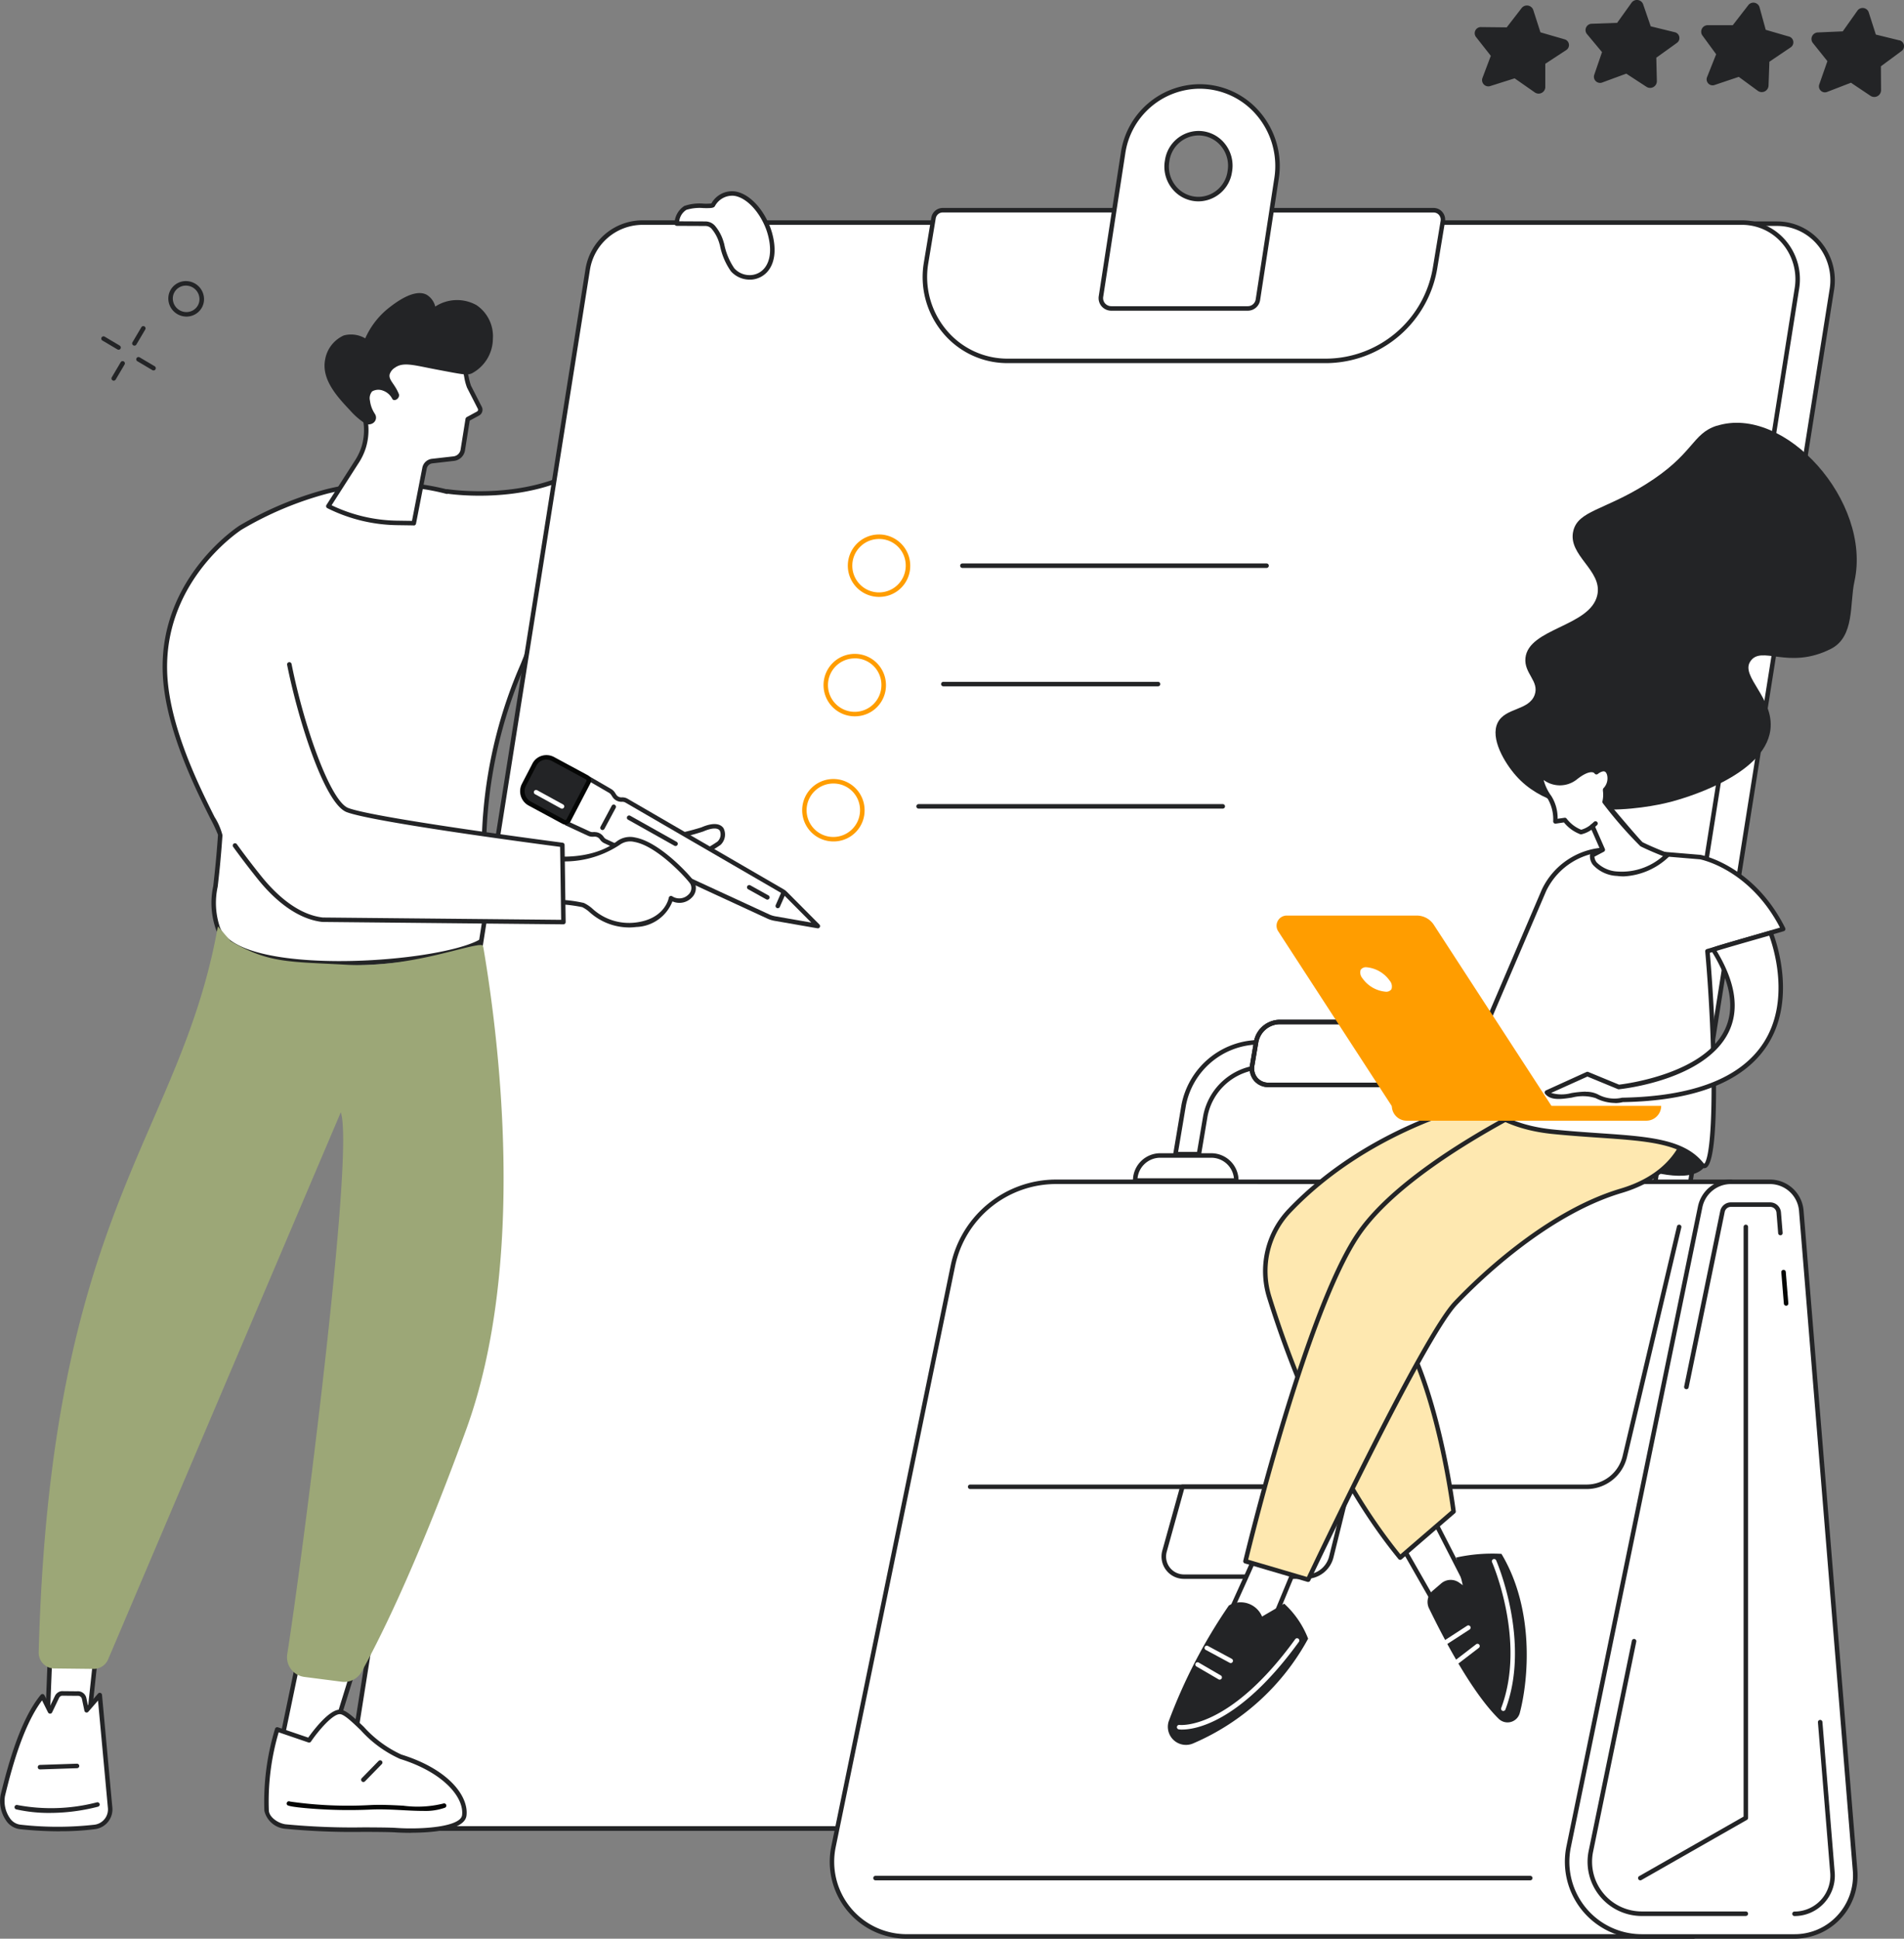 <svg xmlns="http://www.w3.org/2000/svg" width="154.895" height="157.659" viewBox="0 0 154.895 157.659">
  <rect x="0" y="0" width="154.895" height="157.659" fill="#808080" stroke="none"/>
  <g id="Group_14457" data-name="Group 14457" transform="translate(0 0)">
    <g id="Group_14592" data-name="Group 14592" transform="translate(0 0)">
      <path id="Path_1553" data-name="Path 1553" d="M67.092,25.316H61.967s-1.8,12.944-6.68,18.39c-4.624,5.16-13.282,3.745-13.282,3.745s0,.011-.008.027a20.152,20.152,0,0,0-9.77-.025,27.571,27.571,0,0,0-7.03,2.952s-6.3,3.981-6.149,11.576c.116,5.894,4.539,12.911,4.5,13.413-.389,5.626-.824,5.433-.237,7.438,1.425,4.865,21.607,2.859,21.965.629.326-2.024-.612-5.406-.141-9.955.742-7.172,2.216-9.725,3.894-14.148,9.267-.753,15.255-5.988,17.119-14.4,1.923-8.675.938-19.644.938-19.644" transform="translate(-5.636 -7.492)" fill="#fff"/>
      <path id="Path_1554" data-name="Path 1554" d="M33.131,85.938c-4.824,0-9.387-.811-10.068-3.132a6.485,6.485,0,0,1-.156-3.332c.1-.91.247-2.156.387-4.17a12.33,12.33,0,0,0-.61-1.3c-1.236-2.461-3.806-7.584-3.894-12.1-.15-7.611,6.17-11.694,6.234-11.735A28.025,28.025,0,0,1,32.1,47.2a20.254,20.254,0,0,1,9.771,0,.194.194,0,0,1,.083-.006c.086.014,8.614,1.338,13.116-3.686,4.789-5.344,6.617-18.165,6.635-18.294a.184.184,0,0,1,.182-.158h5.124a.184.184,0,0,1,.182.167c.01.11.965,11.1-.941,19.7s-8,13.747-17.168,14.53c-.28.733-.553,1.414-.817,2.076a37.625,37.625,0,0,0-3.025,11.919A33.536,33.536,0,0,0,45.316,80a15.229,15.229,0,0,1,.069,3.415c-.22,1.368-5.694,2.2-9.32,2.432-.968.061-1.957.094-2.935.094m3.932-38.964a19.774,19.774,0,0,0-4.865.579,27.628,27.628,0,0,0-6.979,2.93c-.062.039-6.209,4.017-6.064,11.418.087,4.431,2.633,9.5,3.856,11.942a5.206,5.206,0,0,1,.648,1.487c-.14,2.022-.283,3.273-.388,4.186a6.151,6.151,0,0,0,.144,3.187c.758,2.586,7.277,3.111,12.628,2.775,5.221-.327,8.859-1.363,8.98-2.124a15.261,15.261,0,0,0-.072-3.326,33.844,33.844,0,0,1-.07-6.618,37.941,37.941,0,0,1,3.049-12.017c.277-.691.564-1.406.856-2.177a.182.182,0,0,1,.156-.118C58,58.363,64.024,53.3,65.9,44.844c1.767-7.968,1.06-18.01.948-19.422h-4.8c-.227,1.5-2.131,13.23-6.7,18.33-4.376,4.883-12.388,3.95-13.353,3.817a.184.184,0,0,1-.122.009,18.487,18.487,0,0,0-4.81-.6" transform="translate(-5.559 -7.415)" fill="#232426"/>
      <path id="Path_1555" data-name="Path 1555" d="M138.527,156.351H49.074a4.576,4.576,0,0,1-4.45-5.345l19.238-121.3a4.538,4.538,0,0,1,4.45-3.87h89.453a4.577,4.577,0,0,1,4.45,5.345l-19.239,121.3a4.538,4.538,0,0,1-4.45,3.87" transform="translate(-13.188 -7.645)" fill="#fff"/>
      <path id="Path_1556" data-name="Path 1556" d="M138.45,156.457H49a4.65,4.65,0,0,1-3.536-1.642,4.851,4.851,0,0,1-1.1-3.915L63.6,29.6a4.7,4.7,0,0,1,4.631-4.025h89.453a4.647,4.647,0,0,1,3.535,1.642,4.845,4.845,0,0,1,1.1,3.914l-19.238,121.3a4.7,4.7,0,0,1-4.631,4.025M68.235,25.941a4.339,4.339,0,0,0-4.27,3.715l-19.238,121.3a4.48,4.48,0,0,0,1.012,3.619A4.282,4.282,0,0,0,49,156.091H138.45a4.339,4.339,0,0,0,4.269-3.716l19.238-121.3a4.483,4.483,0,0,0-1.012-3.62,4.284,4.284,0,0,0-3.257-1.513Z" transform="translate(-13.111 -7.568)" fill="#232426"/>
      <path id="Path_1557" data-name="Path 1557" d="M134.49,156H45.037a4.571,4.571,0,0,1-4.45-5.335L59.825,29.572a4.535,4.535,0,0,1,4.45-3.863h89.453a4.571,4.571,0,0,1,4.45,5.335L138.94,152.135A4.535,4.535,0,0,1,134.49,156" transform="translate(-11.993 -7.608)" fill="#fff"/>
      <path id="Path_1558" data-name="Path 1558" d="M134.441,156.4H44.961a4.65,4.65,0,0,1-3.54-1.646,4.855,4.855,0,0,1-1.093-3.914L59.573,29.476a4.7,4.7,0,0,1,4.632-4.027h89.48a4.649,4.649,0,0,1,3.54,1.646,4.85,4.85,0,0,1,1.092,3.913L139.073,152.377a4.7,4.7,0,0,1-4.632,4.027M64.205,25.816a4.341,4.341,0,0,0-4.271,3.718L40.691,150.9a4.486,4.486,0,0,0,1.01,3.618,4.284,4.284,0,0,0,3.261,1.517h89.48a4.34,4.34,0,0,0,4.27-3.718L157.955,30.951a4.486,4.486,0,0,0-1.009-3.618,4.285,4.285,0,0,0-3.261-1.517Z" transform="translate(-11.951 -7.531)" fill="#232426"/>
      <path id="Path_1559" data-name="Path 1559" d="M139.494,36.531h-25.93a6.785,6.785,0,0,1-6.6-7.961l.605-3.649a.761.761,0,0,1,.745-.642h39.941a.766.766,0,0,1,.745.9l-.614,3.7a9.067,9.067,0,0,1-8.89,7.655" transform="translate(-31.624 -7.185)" fill="#fff"/>
      <path id="Path_1560" data-name="Path 1560" d="M139.418,36.638h-25.93a6.822,6.822,0,0,1-5.207-2.428,7.078,7.078,0,0,1-1.576-5.747l.606-3.65a.941.941,0,0,1,.927-.794h39.939a.933.933,0,0,1,.712.331.959.959,0,0,1,.214.78l-.614,3.7a9.225,9.225,0,0,1-9.07,7.809M108.236,24.386a.577.577,0,0,0-.565.489l-.606,3.649a6.713,6.713,0,0,0,1.5,5.45,6.453,6.453,0,0,0,4.927,2.3h25.93a8.858,8.858,0,0,0,8.709-7.5l.614-3.7a.6.6,0,0,0-.132-.483.565.565,0,0,0-.432-.2Z" transform="translate(-31.548 -7.108)" fill="#232426"/>
      <path id="Path_1561" data-name="Path 1561" d="M128.057,28.039H139.13a.832.832,0,0,0,.846-.7l1.517-9.866a6.426,6.426,0,0,0-6.244-7.484,6.359,6.359,0,0,0-6.244,5.443l-1.793,11.629a.84.84,0,0,0,.845.98m4.53-11.972.012-.074a2.585,2.585,0,1,1,5.095.875l-.012.075a2.585,2.585,0,1,1-5.095-.876" transform="translate(-37.642 -2.956)" fill="#fff"/>
      <path id="Path_1562" data-name="Path 1562" d="M139.053,28.145H127.98a1.045,1.045,0,0,1-.8-.362,1.026,1.026,0,0,1-.228-.83l1.794-11.628a6.516,6.516,0,0,1,6.424-5.6,6.444,6.444,0,0,1,4.891,2.268,6.742,6.742,0,0,1,1.534,5.428l-1.517,9.865a1.013,1.013,0,0,1-1.027.858m-3.882-18.052a6.152,6.152,0,0,0-6.062,5.288L127.315,27.01a.651.651,0,0,0,.145.535.679.679,0,0,0,.52.234h11.073a.653.653,0,0,0,.665-.548l1.517-9.865a6.379,6.379,0,0,0-1.45-5.133,6.079,6.079,0,0,0-4.613-2.14m-.115,9.159a2.739,2.739,0,0,1-2.089-.974,2.857,2.857,0,0,1-.639-2.319h0l.012-.074a2.776,2.776,0,0,1,2.728-2.358,2.74,2.74,0,0,1,2.09.974,2.859,2.859,0,0,1,.639,2.319l-.012.074a2.776,2.776,0,0,1-2.728,2.358m-2.366-3.233a2.494,2.494,0,0,0,.556,2.023,2.376,2.376,0,0,0,1.81.844,2.411,2.411,0,0,0,2.367-2.051l.011-.073a2.492,2.492,0,0,0-.556-2.024,2.375,2.375,0,0,0-1.81-.845,2.412,2.412,0,0,0-2.366,2.052Z" transform="translate(-37.565 -2.878)" fill="#232426"/>
      <path id="Path_1563" data-name="Path 1563" d="M100.581,66.809a2.539,2.539,0,1,1,2.495-2.538,2.519,2.519,0,0,1-2.495,2.538m0-4.71a2.173,2.173,0,1,0,2.128,2.172,2.153,2.153,0,0,0-2.128-2.172" transform="translate(-29.026 -18.268)" fill="#ff9d00"/>
      <path id="Path_1564" data-name="Path 1564" d="M97.776,80.6a2.539,2.539,0,1,1,2.495-2.538A2.519,2.519,0,0,1,97.776,80.6m0-4.71A2.173,2.173,0,1,0,99.9,78.058a2.153,2.153,0,0,0-2.128-2.172" transform="translate(-28.196 -22.348)" fill="#ff9d00"/>
      <path id="Path_1565" data-name="Path 1565" d="M95.3,95.055A2.539,2.539,0,1,1,97.8,92.517,2.519,2.519,0,0,1,95.3,95.055m0-4.71a2.173,2.173,0,1,0,2.128,2.172A2.153,2.153,0,0,0,95.3,90.345" transform="translate(-27.463 -26.627)" fill="#ff9d00"/>
      <path id="Path_1566" data-name="Path 1566" d="M135.866,65.445H111.122a.183.183,0,1,1,0-.366h24.744a.183.183,0,1,1,0,.366" transform="translate(-32.829 -19.258)" fill="#232426"/>
      <path id="Path_1567" data-name="Path 1567" d="M142.984,79.119h-2.576a.183.183,0,1,1,0-.366h2.576a.183.183,0,1,1,0,.366" transform="translate(-41.496 -23.305)" fill="#fff"/>
      <path id="Path_1568" data-name="Path 1568" d="M126.387,79.119H108.922a.183.183,0,1,1,0-.366h17.465a.183.183,0,1,1,0,.366" transform="translate(-32.178 -23.305)" fill="#232426"/>
      <path id="Path_1569" data-name="Path 1569" d="M130.806,93.242H106.062a.183.183,0,0,1,0-.366h24.744a.183.183,0,1,1,0,.366" transform="translate(-31.332 -27.484)" fill="#232426"/>
      <path id="Path_1570" data-name="Path 1570" d="M73.142,96.588a19.26,19.26,0,0,0,5.634-.894c1.933-.839,1.9.617,1.356,1.129a12.205,12.205,0,0,1-5.51,2.078Z" transform="translate(-21.644 -28.242)" fill="#fff"/>
      <path id="Path_1571" data-name="Path 1571" d="M74.545,99.007a.184.184,0,0,1-.155-.085L72.911,96.61a.183.183,0,0,1,.151-.282,19.184,19.184,0,0,0,5.564-.879c1.189-.516,1.642-.175,1.805.075a1.152,1.152,0,0,1-.251,1.355,12.363,12.363,0,0,1-5.623,2.127h-.013m-1.151-2.322,1.246,1.947a12.276,12.276,0,0,0,5.29-2.021.788.788,0,0,0,.2-.887c-.171-.261-.665-.239-1.353.061a17.855,17.855,0,0,1-5.378.9" transform="translate(-21.567 -28.166)" fill="#232426"/>
      <path id="Path_1572" data-name="Path 1572" d="M65.476,93.578l1.836-3.625,1.7.99a.682.682,0,0,1,.233.222l.107.165a.686.686,0,0,0,.615.313.675.675,0,0,1,.382.091l12.66,7.345a1.359,1.359,0,0,1,.286.22l2.615,2.629-3.489-.608a2.237,2.237,0,0,1-.551-.172L68.627,95.033a.686.686,0,0,1-.281-.237l-.018-.025a.686.686,0,0,0-.6-.3l-.119.006a.669.669,0,0,1-.32-.061Z" transform="translate(-19.376 -26.619)" fill="#fff"/>
      <path id="Path_1573" data-name="Path 1573" d="M85.834,102.033a.161.161,0,0,1-.032,0l-3.489-.608a2.42,2.42,0,0,1-.6-.187L68.474,95.122a.875.875,0,0,1-.356-.3L68.1,94.8a.5.5,0,0,0-.439-.22l-.12.006a.851.851,0,0,1-.406-.078l-1.814-.838a.182.182,0,0,1-.087-.249l1.835-3.625a.186.186,0,0,1,.112-.093.183.183,0,0,1,.144.018l1.7.989a.878.878,0,0,1,.294.281l.107.165a.5.5,0,0,0,.451.23.858.858,0,0,1,.485.115l12.66,7.344a1.568,1.568,0,0,1,.323.25l2.616,2.629a.183.183,0,0,1-.13.312M67.687,94.21a.874.874,0,0,1,.716.38l.018.026a.512.512,0,0,0,.206.175L81.87,100.9a2.05,2.05,0,0,0,.506.158l2.922.509-2.209-2.22a1.185,1.185,0,0,0-.247-.192l-12.66-7.344a.5.5,0,0,0-.279-.067.864.864,0,0,1-.78-.4l-.107-.165a.524.524,0,0,0-.171-.163l-1.535-.892-1.662,3.282,1.642.758a.494.494,0,0,0,.232.045l.12-.006h.045" transform="translate(-19.299 -26.542)" fill="#232426"/>
      <path id="Path_1574" data-name="Path 1574" d="M89.792,104.286a.183.183,0,0,1-.168-.257l.483-1.1a.183.183,0,0,1,.335.148l-.483,1.1a.183.183,0,0,1-.168.109" transform="translate(-26.517 -30.428)" fill="#232426"/>
      <path id="Path_1575" data-name="Path 1575" d="M62.851,87.62l2.755,1.486a.294.294,0,0,1,.121.394L64.11,92.6a.293.293,0,0,1-.4.123l-2.749-1.483a1.141,1.141,0,0,1-.487-1.522l.865-1.657a1.1,1.1,0,0,1,1.511-.444" transform="translate(-17.859 -25.888)" fill="#232426"/>
      <path id="Path_1576" data-name="Path 1576" d="M63.774,92.867a.472.472,0,0,1-.225-.057L60.8,91.327a1.326,1.326,0,0,1-.562-1.767L61.1,87.9a1.258,1.258,0,0,1,.751-.624,1.308,1.308,0,0,1,1.01.1l2.756,1.486a.48.48,0,0,1,.2.641l-1.617,3.1a.474.474,0,0,1-.283.234.453.453,0,0,1-.139.021m-1.541-5.278a.914.914,0,0,0-.274.042.891.891,0,0,0-.534.443l-.863,1.657A.958.958,0,0,0,60.972,91l2.75,1.483a.109.109,0,0,0,.149-.046l1.617-3.1a.111.111,0,0,0-.045-.149L62.688,87.7a.964.964,0,0,0-.455-.116" transform="translate(-17.783 -25.811)" fill="#050605"/>
      <path id="Path_1577" data-name="Path 1577" d="M69.541,95a.186.186,0,0,1-.087-.022.183.183,0,0,1-.075-.248l.912-1.705a.183.183,0,0,1,.323.173L69.7,94.9a.184.184,0,0,1-.162.1" transform="translate(-20.525 -27.499)" fill="#232426"/>
      <path id="Path_1578" data-name="Path 1578" d="M76.391,96.673a.186.186,0,0,1-.089-.023l-3.775-2.119a.183.183,0,0,1,.18-.32L76.48,96.33a.183.183,0,0,1-.089.343" transform="translate(-21.435 -27.872)" fill="#232426"/>
      <path id="Path_1579" data-name="Path 1579" d="M87.969,103.41a.184.184,0,0,1-.089-.023l-1.474-.82a.183.183,0,1,1,.178-.32l1.474.82a.183.183,0,0,1-.089.343" transform="translate(-25.542 -30.25)" fill="#232426"/>
      <path id="Path_1580" data-name="Path 1580" d="M63.971,92.764a.182.182,0,0,1-.088-.023l-2.105-1.155a.183.183,0,1,1,.176-.321l2.105,1.155a.183.183,0,0,1-.088.344" transform="translate(-18.253 -27.001)" fill="#fff"/>
      <path id="Path_1581" data-name="Path 1581" d="M63.651,98.478s3.274.465,5.483-1.241c1.878-1.451,5.682,2.7,6.009,3.23.463.746-.556,1.919-1.733,1.255,0,0-.311,1.851-2.852,2.162s-3.623-1.353-4.3-1.6a12.5,12.5,0,0,0-2.633-.262Z" transform="translate(-18.827 -28.684)" fill="#fff"/>
      <path id="Path_1582" data-name="Path 1582" d="M69.859,104.028a4.813,4.813,0,0,1-3.162-1.257,2.669,2.669,0,0,0-.583-.394,12.485,12.485,0,0,0-2.572-.251.182.182,0,0,1-.182-.184l.031-3.542a.182.182,0,0,1,.208-.18c.032,0,3.225.432,5.345-1.205a1.8,1.8,0,0,1,1.478-.3c2.029.367,4.539,3.163,4.8,3.582a1.074,1.074,0,0,1-.2,1.312,1.4,1.4,0,0,1-1.568.3,3.273,3.273,0,0,1-2.945,2.083,5.344,5.344,0,0,1-.645.04m-6.131-2.266a10.969,10.969,0,0,1,2.511.27,2.816,2.816,0,0,1,.684.451,4.4,4.4,0,0,0,3.536,1.141c2.364-.289,2.68-1.941,2.693-2.011a.183.183,0,0,1,.27-.129,1.049,1.049,0,0,0,1.329-.133.718.718,0,0,0,.158-.865c-.218-.353-2.653-3.072-4.553-3.415a1.427,1.427,0,0,0-1.188.233,8.128,8.128,0,0,1-5.413,1.3Z" transform="translate(-18.75 -28.607)" fill="#232426"/>
      <path id="Path_1583" data-name="Path 1583" d="M28.922,61.733S24.437,63.62,22.069,71.3C20.762,75.541,21,81.587,27.446,89.623c1.289,1.607,3.1,3.206,5.144,3.437l19.589.19-.087-6.271S36.9,85.006,34.618,84.147c-2.023-.76-4.952-10.662-5.256-15.52Z" transform="translate(-6.343 -18.268)" fill="#fff"/>
      <path id="Path_1584" data-name="Path 1584" d="M53.793,97.8h0L34.2,97.607h-.018c-2.232-.252-4.1-2.045-5.266-3.5-.694-.866-1.364-1.743-1.99-2.608a.183.183,0,0,1,.3-.215c.623.86,1.289,1.732,1.98,2.593,1.126,1.4,2.909,3.127,5.012,3.369l19.391.188L53.525,91.5c-1.707-.223-15.18-2-17.358-2.822C34.348,88,32.2,81.126,31.317,76.7a.183.183,0,0,1,.36-.072c1.014,5.1,3.161,11.165,4.619,11.714,2.237.841,17.281,2.8,17.433,2.822a.183.183,0,0,1,.16.179l.087,6.271a.184.184,0,0,1-.183.186" transform="translate(-7.958 -22.632)" fill="#232426"/>
      <path id="Path_1585" data-name="Path 1585" d="M85.627,25.149a3.856,3.856,0,0,1-.061,3.264,1.8,1.8,0,0,1-2.823.137,5.982,5.982,0,0,1-.917-2.235,3.389,3.389,0,0,0-.624-1.184.857.857,0,0,0-.674-.33l-2.33-.011a1.58,1.58,0,0,1,.7-1.272c.594-.318,2.129-.056,2.25-.236,1.342-2.019,3.567-.523,4.484,1.867" transform="translate(-23.141 -6.61)" fill="#fff"/>
      <path id="Path_1586" data-name="Path 1586" d="M84.044,29.273A2.042,2.042,0,0,1,82.53,28.6a5.488,5.488,0,0,1-.9-2.12l-.055-.187a3.219,3.219,0,0,0-.593-1.123.67.67,0,0,0-.53-.26L78.12,24.9a.186.186,0,0,1-.13-.056.182.182,0,0,1-.051-.131,1.749,1.749,0,0,1,.793-1.429,3.788,3.788,0,0,1,1.591-.189,3.979,3.979,0,0,0,.613-.018,1.925,1.925,0,0,1,1.857-.984c1.131.125,2.307,1.3,2.929,2.918.137.355.773,2.19-.082,3.433a1.913,1.913,0,0,1-1.457.829c-.046,0-.092,0-.138,0M78.325,24.53l2.126.011a1.036,1.036,0,0,1,.818.4,3.581,3.581,0,0,1,.655,1.245l.055.187A5.316,5.316,0,0,0,82.8,28.35a1.671,1.671,0,0,0,1.356.553,1.549,1.549,0,0,0,1.18-.671c.75-1.091.166-2.769.041-3.094-.565-1.472-1.645-2.576-2.627-2.685a1.6,1.6,0,0,0-1.533.854c-.1.153-.335.157-.9.15A3.7,3.7,0,0,0,78.9,23.6a1.271,1.271,0,0,0-.579.927" transform="translate(-23.064 -6.533)" fill="#232426"/>
      <path id="Path_1587" data-name="Path 1587" d="M34,191.2l-1.428,6.853,3.738,1.058,2.067-6.673Z" transform="translate(-9.638 -56.58)" fill="#fff"/>
      <path id="Path_1588" data-name="Path 1588" d="M36.23,199.216a.2.2,0,0,1-.05-.006l-3.738-1.059a.184.184,0,0,1-.13-.213l1.428-6.853a.184.184,0,0,1,.23-.139l4.377,1.239a.183.183,0,0,1,.125.23L36.4,199.087a.183.183,0,0,1-.175.129m-3.524-1.371,3.4.963,1.959-6.323-4.008-1.135Z" transform="translate(-9.561 -56.503)" fill="#232426"/>
      <path id="Path_1589" data-name="Path 1589" d="M30.8,205.759c.042.66.848,1.188,1.5,1.287,2.267.343,7.595.2,9.042.3,1.878.13,5.406-.01,5.542-1.208.166-1.462-1.408-3.594-5.177-4.762-1.949-.6-4.01-3.6-4.923-3.65s-2.526,2.31-2.526,2.31l-2.6-.884a19.978,19.978,0,0,0-.862,6.608" transform="translate(-9.106 -58.511)" fill="#fff"/>
      <path id="Path_1590" data-name="Path 1590" d="M42.449,207.483c-.689,0-1.179-.032-1.2-.033-.494-.035-1.466-.039-2.592-.046a57.3,57.3,0,0,1-6.465-.254,1.909,1.909,0,0,1-1.656-1.456,20.354,20.354,0,0,1,.87-6.677.184.184,0,0,1,.233-.116l2.466.839c.368-.519,1.712-2.327,2.609-2.275.475.027,1.109.635,1.912,1.4a9.376,9.376,0,0,0,3.054,2.253c3.895,1.207,5.48,3.415,5.3,4.957-.139,1.221-2.9,1.4-4.541,1.4M31.7,199.308a19.848,19.848,0,0,0-.8,6.363c.035.544.737,1.025,1.345,1.117a57.291,57.291,0,0,0,6.413.25c1.132.006,2.109.011,2.615.046,2.093.144,5.239-.088,5.348-1.046.164-1.441-1.517-3.472-5.049-4.566a9.593,9.593,0,0,1-3.2-2.338c-.689-.66-1.341-1.284-1.68-1.3-.591-.035-1.763,1.35-2.365,2.23a.184.184,0,0,1-.211.07Z" transform="translate(-9.029 -58.434)" fill="#232426"/>
      <path id="Path_1591" data-name="Path 1591" d="M44.2,208.833c-.5,0-1.041-.028-1.617-.058-.855-.044-1.739-.091-2.609-.051a39.7,39.7,0,0,1-4.733-.07c-1.982-.151-2.061-.275-2.09-.322a.188.188,0,0,1-.006-.187.183.183,0,0,1,.248-.074h0a32.951,32.951,0,0,0,6.562.285c.888-.041,1.781.006,2.645.051a8.742,8.742,0,0,0,3.258-.172.183.183,0,0,1,.144.337,4.748,4.748,0,0,1-1.8.259" transform="translate(-9.802 -61.566)" fill="#050605"/>
      <path id="Path_1592" data-name="Path 1592" d="M41.909,205.082a.183.183,0,0,1-.131-.311l1.368-1.4a.183.183,0,1,1,.262.256l-1.368,1.4a.182.182,0,0,1-.131.055" transform="translate(-12.348 -60.166)" fill="#232426"/>
      <path id="Path_1593" data-name="Path 1593" d="M5.723,190.735l-.19,4.781,3.337.805.594-5.552Z" transform="translate(-1.637 -56.443)" fill="#fff"/>
      <path id="Path_1594" data-name="Path 1594" d="M8.793,196.428a.185.185,0,0,1-.044-.006l-3.336-.805a.184.184,0,0,1-.14-.186l.19-4.78a.183.183,0,0,1,.183-.176h0l3.741.034a.186.186,0,0,1,.135.061.183.183,0,0,1,.045.142l-.594,5.552a.184.184,0,0,1-.182.164M5.645,195.3l2.987.722.551-5.144-3.361-.03Z" transform="translate(-1.56 -56.366)" fill="#232426"/>
      <path id="Path_1595" data-name="Path 1595" d="M7.818,206.451a26.46,26.46,0,0,1-6.1,0C.556,206.327.1,204.715.307,203.886c.567-2.31,1.552-6.035,3.228-8.066l.615,1.24.581-1.209a.509.509,0,0,1,.382-.258l1.253.012a.51.51,0,0,1,.563.4l.2.955L8.2,195.728l.834,9.112a1.434,1.434,0,0,1-1.215,1.61" transform="translate(-0.077 -57.88)" fill="#fff"/>
      <path id="Path_1596" data-name="Path 1596" d="M4.888,206.731a31.394,31.394,0,0,1-3.27-.177,1.574,1.574,0,0,1-1.13-.71,2.792,2.792,0,0,1-.436-2.078c.679-2.771,1.665-6.2,3.265-8.138a.183.183,0,0,1,.3.035l.449.9.418-.872a.7.7,0,0,1,.523-.36h.025l1.242.012a.7.7,0,0,1,.751.547l.125.594.828-.955a.183.183,0,0,1,.32.1l.836,9.111a1.621,1.621,0,0,1-1.373,1.809,21.135,21.135,0,0,1-2.879.175m2.853-.357h0ZM3.422,196.084c-1.643,2.176-2.6,6.071-3.015,7.768a2.432,2.432,0,0,0,.38,1.781,1.2,1.2,0,0,0,.868.556,26.792,26.792,0,0,0,6.059,0,1.255,1.255,0,0,0,1.06-1.4l-.8-8.691-.789.909a.183.183,0,0,1-.318-.082l-.2-.955a.328.328,0,0,0-.36-.258H6.287l-1.24-.012a.329.329,0,0,0-.233.164l-.576,1.2a.181.181,0,0,1-.164.1.2.2,0,0,1-.165-.1Z" transform="translate(0 -57.804)" fill="#232426"/>
      <path id="Path_1597" data-name="Path 1597" d="M4.52,209.032a12.21,12.21,0,0,1-2.7-.287.183.183,0,1,1,.081-.357,14.863,14.863,0,0,0,6.468-.215.183.183,0,1,1,.1.352,15.71,15.71,0,0,1-3.947.506" transform="translate(-0.495 -61.601)" fill="#232426"/>
      <path id="Path_1598" data-name="Path 1598" d="M4.551,204.175a.183.183,0,0,1-.006-.366l3.007-.1a.186.186,0,0,1,.189.177.183.183,0,0,1-.177.189l-3.007.1H4.551" transform="translate(-1.293 -60.282)" fill="#232426"/>
      <path id="Path_1599" data-name="Path 1599" d="M40.644,108.706c1.265,7.408,3.566,25.613-1.4,39.231-4.275,11.719-7.327,17.555-8.5,19.675a1.61,1.61,0,0,1-1.616.818l-3.047-.392a1.617,1.617,0,0,1-1.388-1.859c1.112-6.972,5.528-40.913,4.352-44.05L10.118,166.617a1.275,1.275,0,0,1-1.184.77l-3.2-.036a1.279,1.279,0,0,1-1.261-1.315c.944-36.009,11.486-41.8,14.574-59.019.008-.04,1.012,1.17,1.049,1.192,3.093,1.792,4.641,1.652,9.385,1.912,5.132.28,9.9-1.657,11.023-1.6.086,0,.121.1.136.19" transform="translate(-1.324 -31.668)" fill="#9ca777"/>
      <path id="Path_1600" data-name="Path 1600" d="M44.891,54.464l.874-4.486a.712.712,0,0,1,.617-.564l1.759-.2a.841.841,0,0,0,.735-.7l.4-2.5A.012.012,0,0,1,49.281,46l.836-.453a.349.349,0,0,0,.144-.465l-.88-1.722c-.172-.336-.407-2.228-.782-2.21,0,0-6.33-2.2-8.191.423a2.484,2.484,0,0,0-.214,2.4l.426,1a4.786,4.786,0,0,1,.2,3.292,4.87,4.87,0,0,1-.506,1.106l-2.378,3.709A12.812,12.812,0,0,0,43.5,54.444Z" transform="translate(-11.227 -11.921)" fill="#fff"/>
      <path id="Path_1601" data-name="Path 1601" d="M44.814,54.569h0l-1.393-.02a13.08,13.08,0,0,1-5.64-1.381.183.183,0,0,1-.072-.263L40.085,49.2a4.661,4.661,0,0,0,.486-1.062,4.6,4.6,0,0,0-.2-3.167l-.426-1a2.676,2.676,0,0,1,.233-2.578c1.876-2.647,7.857-.676,8.374-.5.347.029.51.639.732,1.623a4.917,4.917,0,0,0,.18.686l.881,1.723a.536.536,0,0,1-.22.71l-.762.413-.384,2.418a1.026,1.026,0,0,1-.895.858l-1.759.2a.529.529,0,0,0-.458.42l-.874,4.484a.182.182,0,0,1-.18.148M38.126,52.93a12.721,12.721,0,0,0,5.3,1.253l1.24.018.845-4.336a.9.9,0,0,1,.776-.711l1.759-.2a.66.66,0,0,0,.575-.551l.4-2.5a.209.209,0,0,1,.1-.142l.835-.453a.166.166,0,0,0,.068-.22l-.88-1.723a4.264,4.264,0,0,1-.212-.772,4.679,4.679,0,0,0-.422-1.338.16.16,0,0,1-.045-.009c-.063-.022-6.221-2.129-7.981.356a2.306,2.306,0,0,0-.2,2.222l.426,1a4.964,4.964,0,0,1,.209,3.419,5.021,5.021,0,0,1-.525,1.148Zm10.4-11.677Z" transform="translate(-11.15 -11.842)" fill="#232426"/>
      <path id="Path_1602" data-name="Path 1602" d="M43.533,42.035c-.325-.808-.833-1.11-.738-1.569a.976.976,0,0,1,.434-.549c.677-.491,1.567-.192,3.356.146,2.22.419,2.473.484,2.892.319a3.21,3.21,0,0,0,1.717-2.809,3.052,3.052,0,0,0-1.323-2.735,3.236,3.236,0,0,0-3.365.11,1.537,1.537,0,0,0-.709-.967c-1-.513-2.5.636-3.022,1.039a6.52,6.52,0,0,0-1.965,2.514,2.28,2.28,0,0,0-1.746-.237,2.637,2.637,0,0,0-1.522,1.991c-.3,1.621,1.032,3.037,2.039,4.106a6.149,6.149,0,0,0,1.172,1.031.62.62,0,0,0,.644.026l.011-.006a.533.533,0,0,0,.2-.747l-.051-.082a2.459,2.459,0,0,1-.363-1.02.854.854,0,0,1,.177-.749,1.019,1.019,0,0,1,.884-.062,1.344,1.344,0,0,1,.753.663c.155.283.674-.054.529-.412" transform="translate(-11.097 -10.017)" fill="#232426"/>
      <path id="Path_1603" data-name="Path 1603" d="M20.927,35.354a1.445,1.445,0,0,1-.19-.013,1.473,1.473,0,0,1-1.281-1.612,1.4,1.4,0,0,1,.532-.954,1.433,1.433,0,0,1,1.077-.294,1.473,1.473,0,0,1,1.281,1.612,1.4,1.4,0,0,1-.532.954,1.429,1.429,0,0,1-.887.307M19.82,33.771a1.106,1.106,0,0,0,.963,1.207,1.071,1.071,0,0,0,.8-.219,1.038,1.038,0,0,0,.394-.707,1.105,1.105,0,0,0-.963-1.207,1.068,1.068,0,0,0-.8.219,1.039,1.039,0,0,0-.394.707" transform="translate(-5.755 -9.609)" fill="#232426"/>
      <path id="Path_1604" data-name="Path 1604" d="M13.108,39.936a.185.185,0,0,1-.093-.025l-1.222-.723a.183.183,0,0,1,.187-.315L13.2,39.6a.183.183,0,0,1-.094.341" transform="translate(-3.463 -11.496)" fill="#232426"/>
      <path id="Path_1605" data-name="Path 1605" d="M17.148,42.328a.185.185,0,0,1-.093-.025l-1.222-.723a.183.183,0,0,1,.187-.315l1.222.723a.183.183,0,0,1-.094.341" transform="translate(-4.659 -12.204)" fill="#232426"/>
      <path id="Path_1606" data-name="Path 1606" d="M13.065,43.3a.183.183,0,0,1-.158-.277L13.63,41.8a.183.183,0,0,1,.315.187l-.722,1.222a.183.183,0,0,1-.158.09" transform="translate(-3.812 -12.343)" fill="#232426"/>
      <path id="Path_1607" data-name="Path 1607" d="M15.456,39.256a.183.183,0,0,1-.158-.277l.723-1.222a.183.183,0,0,1,.315.187l-.722,1.222a.183.183,0,0,1-.158.09" transform="translate(-4.52 -11.147)" fill="#232426"/>
      <path id="Path_1608" data-name="Path 1608" d="M166.235,197.87H102.2a6.072,6.072,0,0,1-5.945-7.3l9.715-47.248a8.544,8.544,0,0,1,8.368-6.825h54.927Z" transform="translate(-28.446 -40.394)" fill="#fff"/>
      <path id="Path_1609" data-name="Path 1609" d="M166.158,197.976H102.122A6.255,6.255,0,0,1,96,190.459l9.715-47.247a8.76,8.76,0,0,1,8.548-6.971h54.927a.182.182,0,0,1,.132.057.184.184,0,0,1,.051.135L166.341,197.8a.183.183,0,0,1-.183.174m-51.9-61.369a8.391,8.391,0,0,0-8.188,6.678l-9.715,47.248a5.889,5.889,0,0,0,5.766,7.077h63.862l3.011-61Z" transform="translate(-28.37 -40.317)" fill="#232426"/>
      <path id="Path_1610" data-name="Path 1610" d="M199.571,197.87H187.144a6.072,6.072,0,0,1-5.945-7.3l10.7-52.04a2.544,2.544,0,0,1,2.492-2.032h3.2a2.545,2.545,0,0,1,2.535,2.338L204.5,192.52a4.946,4.946,0,0,1-4.929,5.35" transform="translate(-53.583 -40.394)" fill="#fff"/>
      <path id="Path_1611" data-name="Path 1611" d="M199.494,197.976H187.067a6.255,6.255,0,0,1-6.125-7.517l10.7-52.04a2.737,2.737,0,0,1,2.671-2.178h3.2a2.742,2.742,0,0,1,2.718,2.507l4.377,53.681a5.13,5.13,0,0,1-5.111,5.547m-5.18-61.369A2.37,2.37,0,0,0,192,138.493l-10.7,52.04a5.889,5.889,0,0,0,5.766,7.077h12.427a4.711,4.711,0,0,0,3.5-1.534,4.781,4.781,0,0,0,1.245-3.618l-4.377-53.681a2.375,2.375,0,0,0-2.353-2.17Z" transform="translate(-53.507 -40.317)" fill="#232426"/>
      <path id="Path_1612" data-name="Path 1612" d="M196.31,211.832h-8.467a4.409,4.409,0,0,1-4.317-5.3l3.513-17.083a.183.183,0,0,1,.359.074l-3.513,17.083a4.042,4.042,0,0,0,3.958,4.857h8.467a.183.183,0,1,1,0,.366" transform="translate(-54.283 -56.02)" fill="#232426"/>
      <path id="Path_1613" data-name="Path 1613" d="M207.269,214.6a.183.183,0,0,1,0-.366,2.916,2.916,0,0,0,2.906-3.154l-1-12.233a.183.183,0,1,1,.365-.03l1,12.233a3.284,3.284,0,0,1-3.271,3.55" transform="translate(-61.282 -58.783)" fill="#232426"/>
      <path id="Path_1614" data-name="Path 1614" d="M206.209,149.585a.183.183,0,0,1-.182-.168l-.208-2.549a.183.183,0,0,1,.365-.03l.208,2.549a.182.182,0,0,1-.168.2h-.015" transform="translate(-60.906 -43.403)" fill="#050605"/>
      <path id="Path_1615" data-name="Path 1615" d="M194.774,154.06a.229.229,0,0,1-.037,0,.184.184,0,0,1-.142-.217l2.935-14.271a.884.884,0,0,1,.862-.7h3.2a.885.885,0,0,1,.878.809l.137,1.67a.183.183,0,0,1-.365.03l-.136-1.67a.518.518,0,0,0-.513-.473h-3.2a.517.517,0,0,0-.5.411l-2.934,14.271a.184.184,0,0,1-.18.146" transform="translate(-57.584 -41.093)" fill="#232426"/>
      <path id="Path_1616" data-name="Path 1616" d="M162.16,162.95H112.022a.183.183,0,1,1,0-.366H162.16a3.013,3.013,0,0,0,2.942-2.328l4.419-18.666a.183.183,0,0,1,.356.085l-4.419,18.666a3.377,3.377,0,0,1-3.3,2.609" transform="translate(-33.096 -41.858)" fill="#232426"/>
      <path id="Path_1617" data-name="Path 1617" d="M149.5,171.727l-1.4,5.668a2.125,2.125,0,0,1-2.068,1.636H136.1a1.635,1.635,0,0,1-1.574-2.073l1.455-5.231Z" transform="translate(-39.792 -50.818)" fill="#fff"/>
      <path id="Path_1618" data-name="Path 1618" d="M145.955,179.137h-9.93a1.818,1.818,0,0,1-1.751-2.306l1.455-5.231a.183.183,0,0,1,.176-.134h13.523a.184.184,0,0,1,.144.07.181.181,0,0,1,.033.156l-1.4,5.668a2.3,2.3,0,0,1-2.246,1.776m-9.911-7.3-1.417,5.1a1.453,1.453,0,0,0,1.4,1.842h9.93a1.936,1.936,0,0,0,1.89-1.5l1.349-5.443Z" transform="translate(-39.715 -50.741)" fill="#232426"/>
      <path id="Path_1619" data-name="Path 1619" d="M154.347,217.027H101.083a.183.183,0,1,1,0-.366h53.264a.183.183,0,1,1,0,.366" transform="translate(-29.859 -64.115)" fill="#232426"/>
      <path id="Path_1620" data-name="Path 1620" d="M137.358,133.455H133.2a2.035,2.035,0,0,0-2.034,2.035h8.226a2.035,2.035,0,0,0-2.034-2.035" transform="translate(-38.815 -39.492)" fill="#fff"/>
      <path id="Path_1621" data-name="Path 1621" d="M139.315,135.6h-8.226a.183.183,0,0,1-.183-.183,2.22,2.22,0,0,1,2.217-2.218h4.158a2.22,2.22,0,0,1,2.217,2.218.183.183,0,0,1-.183.183m-8.034-.366h7.841a1.853,1.853,0,0,0-1.842-1.669h-4.158a1.854,1.854,0,0,0-1.842,1.669" transform="translate(-38.738 -39.415)" fill="#232426"/>
      <path id="Path_1622" data-name="Path 1622" d="M184.685,133.455h-4.158a2.035,2.035,0,0,0-2.034,2.035h8.226a2.035,2.035,0,0,0-2.034-2.035" transform="translate(-52.82 -39.492)" fill="#050605"/>
      <path id="Path_1623" data-name="Path 1623" d="M186.642,135.6h-8.226a.183.183,0,0,1-.183-.183,2.22,2.22,0,0,1,2.217-2.218h4.158a2.22,2.22,0,0,1,2.217,2.218.183.183,0,0,1-.183.183m-8.034-.366h7.841a1.854,1.854,0,0,0-1.842-1.669H180.45a1.854,1.854,0,0,0-1.842,1.669" transform="translate(-52.743 -39.415)" fill="#050605"/>
      <path id="Path_1624" data-name="Path 1624" d="M170.971,129.477l.67-3.982a4.208,4.208,0,0,0-4.25-5.112H142.46a6.3,6.3,0,0,0-5.971,5.112l-.67,3.982h1.908l.522-3.1A4.9,4.9,0,0,1,142.9,122.4h23.382a3.276,3.276,0,0,1,3.308,3.979l-.522,3.1Z" transform="translate(-40.192 -35.624)" fill="#fff"/>
      <path id="Path_1625" data-name="Path 1625" d="M170.894,129.583h-1.908a.183.183,0,0,1-.181-.213l.522-3.1a3.245,3.245,0,0,0-.668-2.685,3.147,3.147,0,0,0-2.459-1.08H142.818a4.718,4.718,0,0,0-4.466,3.826l-.522,3.1a.182.182,0,0,1-.18.153h-1.908a.183.183,0,0,1-.181-.213l.67-3.982a6.5,6.5,0,0,1,6.151-5.265h24.932a4.457,4.457,0,0,1,3.48,1.536,4.583,4.583,0,0,1,.951,3.789l-.67,3.982a.182.182,0,0,1-.18.153m-1.692-.366h1.537l.644-3.829a4.22,4.22,0,0,0-.87-3.492,4.094,4.094,0,0,0-3.2-1.407H142.382a6.115,6.115,0,0,0-5.79,4.96l-.634,3.768H137.5l.5-2.946a5.1,5.1,0,0,1,4.827-4.132H166.2a3.509,3.509,0,0,1,2.739,1.21,3.606,3.606,0,0,1,.75,2.982Z" transform="translate(-40.115 -35.547)" fill="#232426"/>
      <path id="Path_1626" data-name="Path 1626" d="M168.768,118.042h-21.9a1.97,1.97,0,0,0-1.867,1.6l-.322,1.914a1.316,1.316,0,0,0,1.329,1.6h21.9a1.97,1.97,0,0,0,1.867-1.6l.322-1.914a1.316,1.316,0,0,0-1.329-1.6" transform="translate(-42.807 -34.931)" fill="#fff"/>
      <path id="Path_1627" data-name="Path 1627" d="M167.831,123.26h-21.9a1.516,1.516,0,0,1-1.184-.525,1.554,1.554,0,0,1-.326-1.287l.322-1.914a2.161,2.161,0,0,1,2.047-1.751h21.9a1.52,1.52,0,0,1,1.184.525,1.557,1.557,0,0,1,.325,1.288l-.322,1.914a2.161,2.161,0,0,1-2.047,1.752m-21.041-5.112a1.782,1.782,0,0,0-1.686,1.446l-.322,1.914a1.2,1.2,0,0,0,.244.99,1.157,1.157,0,0,0,.9.4h21.9a1.783,1.783,0,0,0,1.686-1.446l.322-1.914a1.2,1.2,0,0,0-.244-.99,1.157,1.157,0,0,0-.9-.395Z" transform="translate(-42.73 -34.854)" fill="#050605"/>
      <path id="Path_1628" data-name="Path 1628" d="M155.274,123.26H145.93a1.516,1.516,0,0,1-1.184-.525,1.554,1.554,0,0,1-.326-1.287l.322-1.914a2.161,2.161,0,0,1,2.047-1.752h7.3a.183.183,0,0,1,0,.366h-7.3a1.782,1.782,0,0,0-1.686,1.446l-.322,1.914a1.2,1.2,0,0,0,.244.99,1.157,1.157,0,0,0,.9.4h9.344a.183.183,0,0,1,0,.366" transform="translate(-42.73 -34.854)" fill="#232426"/>
      <path id="Path_1629" data-name="Path 1629" d="M189.453,194.77a.183.183,0,0,1-.091-.342l8.492-4.841V141.632a.183.183,0,1,1,.366,0v48.062a.183.183,0,0,1-.092.159l-8.584,4.893a.185.185,0,0,1-.091.024" transform="translate(-56.009 -41.858)" fill="#232426"/>
      <path id="Path_1630" data-name="Path 1630" d="M189.055,133.6s3.821,1.424,5.319.225-2.323-3.223-3.222-3.073-2.1,2.848-2.1,2.848" transform="translate(-55.946 -38.689)" fill="#232426"/>
      <path id="Path_1631" data-name="Path 1631" d="M161.783,177.129l3.6,6.3,1.948-2.7-3.146-6.146Z" transform="translate(-47.875 -51.663)" fill="#fff"/>
      <path id="Path_1632" data-name="Path 1632" d="M165.3,183.531h-.01a.184.184,0,0,1-.149-.092l-3.6-6.3a.183.183,0,0,1,.025-.216l2.4-2.549a.183.183,0,0,1,.3.042l3.146,6.146a.183.183,0,0,1-.014.191l-1.948,2.7a.183.183,0,0,1-.149.076m-3.37-6.452,3.388,5.931,1.716-2.377-2.978-5.815Z" transform="translate(-47.798 -51.585)" fill="#232426"/>
      <path id="Path_1633" data-name="Path 1633" d="M165.071,183.9c.948,1.956,3.349,6.7,5.661,8.973a1.03,1.03,0,0,0,1.719-.468c.724-2.739,1.206-8.445-1.491-12.942a13.637,13.637,0,0,0-3.68.3l.533,2.249-.294-.21a1.184,1.184,0,0,0-1.459.064l-.691.593a1.205,1.205,0,0,0-.3,1.441" transform="translate(-48.813 -53.101)" fill="#232426"/>
      <path id="Path_1634" data-name="Path 1634" d="M173.309,192.428a.174.174,0,0,1-.065-.012.183.183,0,0,1-.106-.236c2.047-5.414-.717-11.79-.746-11.854a.183.183,0,0,1,.335-.148c.029.065,2.853,6.579.753,12.131a.182.182,0,0,1-.17.118" transform="translate(-51.01 -53.287)" fill="#fff"/>
      <path id="Path_1635" data-name="Path 1635" d="M167.027,189.267a.183.183,0,0,1-.1-.337l1.8-1.167a.183.183,0,1,1,.2.308l-1.8,1.167a.182.182,0,0,1-.1.03" transform="translate(-49.373 -55.555)" fill="#fff"/>
      <path id="Path_1636" data-name="Path 1636" d="M168.3,191.494a.183.183,0,0,1-.112-.328l1.648-1.266a.183.183,0,1,1,.223.291l-1.648,1.265a.183.183,0,0,1-.111.038" transform="translate(-49.751 -56.185)" fill="#fff"/>
      <path id="Path_1637" data-name="Path 1637" d="M144.223,178.413c0,.15-3.3,7.345-3.3,7.345l3.746.3,2.547-6.146Z" transform="translate(-41.704 -52.797)" fill="#fff"/>
      <path id="Path_1638" data-name="Path 1638" d="M144.6,186.165h-.015l-3.746-.3a.183.183,0,0,1-.152-.259c1.273-2.778,3.189-7,3.282-7.3a.183.183,0,0,1,.263-.132l3,1.5a.183.183,0,0,1,.087.234l-2.547,6.146a.182.182,0,0,1-.169.113m-3.47-.645,3.352.268,2.431-5.865-2.666-1.334c-.2.5-.876,2.037-3.117,6.931" transform="translate(-41.627 -52.72)" fill="#232426"/>
      <path id="Path_1639" data-name="Path 1639" d="M142.6,186.232a1.89,1.89,0,0,0-2.7-.9,43.325,43.325,0,0,0-4.9,9.433,1.473,1.473,0,0,0,2.014,1.774,19.286,19.286,0,0,0,9.333-8.509,7.564,7.564,0,0,0-1.947-2.848Z" transform="translate(-39.928 -54.77)" fill="#232426"/>
      <path id="Path_1640" data-name="Path 1640" d="M136.409,196.648a2.056,2.056,0,0,1-.267-.015.183.183,0,0,1,.053-.363c.042.006,4.022.465,9.415-6.972a.183.183,0,1,1,.3.215c-4.809,6.632-8.493,7.134-9.5,7.134" transform="translate(-40.241 -55.996)" fill="#fff"/>
      <path id="Path_1641" data-name="Path 1641" d="M140.094,193.407a.177.177,0,0,1-.092-.025l-1.8-1.049a.183.183,0,1,1,.185-.316l1.8,1.049a.183.183,0,0,1-.092.341" transform="translate(-40.871 -56.815)" fill="#fff"/>
      <path id="Path_1642" data-name="Path 1642" d="M141.308,191.491a.182.182,0,0,1-.087-.022l-1.948-1.05a.183.183,0,0,1,.174-.322l1.948,1.05a.183.183,0,0,1-.087.344" transform="translate(-41.186 -56.248)" fill="#fff"/>
      <path id="Path_1643" data-name="Path 1643" d="M164.963,126.89s-9.766,1.745-16.8,9.128a7.107,7.107,0,0,0-1.642,7c1.563,5.046,4.967,14.262,10.654,21.193l4.345-3.747s-1.048-8.695-3.9-14.091,13.785-17.089,13.785-17.089Z" transform="translate(-43.264 -37.55)" fill="#fee8b0"/>
      <path id="Path_1644" data-name="Path 1644" d="M157.094,164.321h-.016a.18.18,0,0,1-.125-.066c-5.735-6.989-9.158-16.316-10.689-21.255a7.3,7.3,0,0,1,1.684-7.186c7-7.341,16.806-9.164,16.9-9.181a.19.19,0,0,1,.1.008l6.442,2.4a.183.183,0,0,1,.042.321c-.165.116-16.468,11.66-13.728,16.853,2.83,5.364,3.9,14.067,3.915,14.155a.179.179,0,0,1-.062.161l-4.344,3.747a.184.184,0,0,1-.12.044M164.87,127c-.751.147-9.994,2.076-16.656,9.064a6.927,6.927,0,0,0-1.6,6.825c1.511,4.879,4.877,14.061,10.5,20.986l4.129-3.561c-.126-.966-1.226-8.93-3.865-13.931-2.715-5.148,11.3-15.5,13.559-17.123Z" transform="translate(-43.187 -37.473)" fill="#232426"/>
      <path id="Path_1645" data-name="Path 1645" d="M143.907,164.074l5.095,1.5s9.29-19.637,11.986-22.485,7.941-7.495,13.485-9.144,5.544-5.846,5.544-5.846l-9.44-2.7s-13.185,5.7-17.531,12.143-9.14,26.532-9.14,26.532" transform="translate(-42.585 -37.108)" fill="#fee8b0"/>
      <path id="Path_1646" data-name="Path 1646" d="M148.925,165.679a.19.19,0,0,1-.052-.008l-5.094-1.5a.183.183,0,0,1-.127-.218c.048-.2,4.852-20.193,9.166-26.592,4.325-6.416,17.477-12.151,17.61-12.208a.181.181,0,0,1,.123-.008l9.44,2.7a.183.183,0,0,1,.132.176c0,.044-.065,4.353-5.675,6.022-6.19,1.841-11.825,7.427-13.4,9.095-2.646,2.794-11.861,22.241-11.954,22.438a.183.183,0,0,1-.165.1m-4.876-1.809,4.777,1.405c.909-1.916,9.356-19.65,11.952-22.391,1.595-1.685,7.288-7.327,13.565-9.194,4.793-1.425,5.343-4.814,5.405-5.535l-9.235-2.64c-.968.427-13.275,5.942-17.392,12.05-4.067,6.033-8.6,24.344-9.073,26.3" transform="translate(-42.508 -37.031)" fill="#232426"/>
      <path id="Path_1647" data-name="Path 1647" d="M195.09,104.588c-2.547-5.1-6.742-5.846-6.742-5.846l-7.192-.6a5.8,5.8,0,0,0-5.528,3.311l-6.608,15.427s1.348,3.6,7.342,4.2,10.113.225,12.062,2.623c1.284,1.581,1.243-8.964.5-17.3Z" transform="translate(-50.017 -29.039)" fill="#fff"/>
      <path id="Path_1648" data-name="Path 1648" d="M188.587,123.966a.5.5,0,0,1-.384-.227c-1.46-1.8-4.279-1.99-8.18-2.257-1.129-.077-2.409-.165-3.758-.3-6.037-.6-7.439-4.164-7.5-4.315a.183.183,0,0,1,0-.137l6.608-15.428a5.994,5.994,0,0,1,5.709-3.421l7.195.6c.06.01,4.332.827,6.892,5.947a.184.184,0,0,1-.113.258l-6.018,1.764c.516,5.933.942,16.974-.325,17.488a.353.353,0,0,1-.134.027M169.141,116.8c.22.479,1.8,3.479,7.161,4.015,1.343.134,2.62.222,3.746.3,3.994.272,6.879.47,8.44,2.391.067.083.1.092.1.092s.569-.289.591-5.841c.013-3.361-.179-7.631-.515-11.424a.183.183,0,0,1,.131-.192l5.951-1.745c-2.486-4.782-6.471-5.545-6.511-5.552l-7.175-.6a5.613,5.613,0,0,0-5.345,3.2Z" transform="translate(-49.94 -28.962)" fill="#232426"/>
      <path id="Path_1649" data-name="Path 1649" d="M178.729,120.715l3.3-1.5,2.547,1.049s13.806-1.384,7.695-11.165c-.026-.042,4.661-1.367,4.661-1.367s5.569,13.282-12.057,13.582a2.937,2.937,0,0,1-2.1-.3c-1.2-.6-3.3.6-4.046-.3" transform="translate(-52.89 -31.881)" fill="#fff"/>
      <path id="Path_1650" data-name="Path 1650" d="M184.2,121.5a3.513,3.513,0,0,1-1.579-.395,3.483,3.483,0,0,0-1.931-.042c-.879.131-1.708.254-2.173-.3a.182.182,0,0,1-.037-.158.185.185,0,0,1,.1-.126l3.3-1.5a.187.187,0,0,1,.146,0l2.5,1.031c.593-.069,6.845-.88,8.59-4.438.86-1.754.5-3.922-1.077-6.442a.183.183,0,0,1-.016-.163c.044-.114.054-.141,4.782-1.476a.182.182,0,0,1,.218.106c.022.051,2.151,5.247-.453,9.234-1.925,2.949-5.876,4.5-11.744,4.6a2.359,2.359,0,0,1-.629.076m-2.386-.918a2.148,2.148,0,0,1,.97.2,2.8,2.8,0,0,0,1.959.29.179.179,0,0,1,.054-.009c5.753-.1,9.612-1.591,11.469-4.435,2.255-3.454.8-7.875.48-8.742-1.524.431-3.632,1.036-4.277,1.24,1.545,2.555,1.874,4.777.976,6.607-1.914,3.9-8.641,4.617-8.926,4.646a.185.185,0,0,1-.088-.013l-2.474-1.02L179,120.683a3.005,3.005,0,0,0,1.635.014,8.144,8.144,0,0,1,1.179-.119" transform="translate(-52.813 -31.804)" fill="#232426"/>
      <path id="Path_1651" data-name="Path 1651" d="M156.921,121.318h13l-9.634-14.824a1.656,1.656,0,0,0-1.39-.744H148.346a.827.827,0,0,0-.72,1.268Z" transform="translate(-43.647 -31.294)" fill="#ff9d00"/>
      <path id="Path_1652" data-name="Path 1652" d="M157.114,112.638a2.747,2.747,0,0,0,2.028,1.177c.7,0,.922-.527.5-1.177a2.747,2.747,0,0,0-2.028-1.177c-.7,0-.922.527-.5,1.177" transform="translate(-46.431 -32.984)" fill="#fff"/>
      <path id="Path_1653" data-name="Path 1653" d="M159.066,113.921a2.91,2.91,0,0,1-2.182-1.26,1.052,1.052,0,0,1-.158-1.062.862.862,0,0,1,.81-.4,2.91,2.91,0,0,1,2.182,1.26,1.052,1.052,0,0,1,.158,1.062.863.863,0,0,1-.81.4m-1.529-2.353a.522.522,0,0,0-.489.206.717.717,0,0,0,.143.687,2.585,2.585,0,0,0,1.875,1.093.52.52,0,0,0,.488-.206.714.714,0,0,0-.142-.687,2.587,2.587,0,0,0-1.875-1.093" transform="translate(-46.354 -32.907)" fill="#ff9d00"/>
      <path id="Path_1654" data-name="Path 1654" d="M162.03,128.936h19.491a1.21,1.21,0,0,0,1.21-1.21H160.82a1.21,1.21,0,0,0,1.21,1.21" transform="translate(-47.59 -37.797)" fill="#ff9d00"/>
      <path id="Path_1655" data-name="Path 1655" d="M190.815,49.076c5.5-1.738,12.617,6.159,11.184,12.655-.4,1.792.042,4.5-1.921,5.49-3.482,1.755-5.671-.37-6.566,1.042-.776,1.224,1.979,2.987,1.648,5.546-.492,3.8-7.316,5.638-8.091,5.847-.579.156-8.722,2.236-12.586-2.1-.931-1.044-2.152-3.064-1.5-4.347.622-1.224,2.533-.961,3-2.249.4-1.115-.879-1.74-.749-3,.249-2.426,5.26-2.552,5.843-5.1.466-2.035-2.445-3.231-1.947-5.246.4-1.626,2.5-1.669,5.843-3.748,4.008-2.489,3.76-4.139,5.844-4.8" transform="translate(-51.135 -14.451)" fill="#232426"/>
      <path id="Path_1656" data-name="Path 1656" d="M186.213,94.942c-.134-.067-1.936-2.195-2.991-3.448a2.788,2.788,0,0,0,.039-.986,1.343,1.343,0,0,0,.327-1.259c-.255-.827-1.039-.163-1.039-.163s-.363-.636-1.73.46a2.223,2.223,0,0,1-2.81-.237,3.423,3.423,0,0,0,.722,1.819,3.471,3.471,0,0,1,.484,1.957l.765-.11a3.028,3.028,0,0,0,1.314.984,2.258,2.258,0,0,0,.932-.477l.839,1.912-.855.449s-.194,1.2,2.054,1.5a5.386,5.386,0,0,0,4.046-1.5s-1.2-.449-2.1-.9" transform="translate(-52.677 -26.288)" fill="#fff"/>
      <path id="Path_1657" data-name="Path 1657" d="M184.7,97.48a4.053,4.053,0,0,1-.54-.036,2.822,2.822,0,0,1-1.968-.9,1.144,1.144,0,0,1-.243-.81.183.183,0,0,1,.1-.133l.7-.37-.677-1.543a2.356,2.356,0,0,1-.825.372.183.183,0,0,1-.1-.011,3.122,3.122,0,0,1-1.317-.958l-.666.1a.184.184,0,0,1-.209-.177,3.316,3.316,0,0,0-.449-1.855,3.586,3.586,0,0,1-.758-1.925.184.184,0,0,1,.308-.135,2.024,2.024,0,0,0,2.571.23,2.181,2.181,0,0,1,1.592-.67.677.677,0,0,1,.27.113.952.952,0,0,1,.741-.172.7.7,0,0,1,.456.52,1.492,1.492,0,0,1-.315,1.379V90.5a2.839,2.839,0,0,1-.028.864c2.4,2.855,2.817,3.28,2.887,3.339.879.439,2.057.881,2.068.886a.183.183,0,0,1,.065.3A5.723,5.723,0,0,1,184.7,97.48m-2.39-1.6a.856.856,0,0,0,.184.461,2.551,2.551,0,0,0,1.714.744,5.043,5.043,0,0,0,3.676-1.255c-.413-.162-1.2-.482-1.834-.8A33.971,33.971,0,0,1,183,91.534a.183.183,0,0,1-.038-.159,2.372,2.372,0,0,0,.039-.851l0-.084a.184.184,0,0,1,.054-.139,1.149,1.149,0,0,0,.282-1.075c-.049-.158-.118-.251-.208-.277-.17-.05-.435.113-.538.2a.183.183,0,0,1-.277-.049.279.279,0,0,0-.178-.086c-.168-.025-.557.02-1.279.6a2.219,2.219,0,0,1-2.677.027,3.781,3.781,0,0,0,.623,1.3,3.366,3.366,0,0,1,.512,1.854l.564-.081a.183.183,0,0,1,.166.063,2.823,2.823,0,0,0,1.189.91,2.18,2.18,0,0,0,.8-.426.183.183,0,0,1,.284.068l.839,1.912a.183.183,0,0,1-.082.236Z" transform="translate(-52.6 -26.211)" fill="#232426"/>
      <path id="Path_1658" data-name="Path 1658" d="M184,95.338l.247-.223Z" transform="translate(-54.45 -28.147)" fill="#fff"/>
      <path id="Path_1659" data-name="Path 1659" d="M183.924,95.444a.183.183,0,0,1-.123-.319l.247-.223a.183.183,0,0,1,.245.272l-.247.222a.182.182,0,0,1-.122.047" transform="translate(-54.373 -28.07)" fill="#232426"/>
      <path id="Path_1660" data-name="Path 1660" d="M177.7,3.384l-1.956-.567L175.155.985a.547.547,0,0,0-.943-.139L173,2.414l-2.057-.022a.5.5,0,0,0-.445.8l1.208,1.536-.686,1.818a.509.509,0,0,0,.668.631l1.956-.619L175.28,7.7a.543.543,0,0,0,.858-.406V5.375l1.695-1.11a.483.483,0,0,0-.137-.882" transform="translate(-50.425 -0.188)" fill="#232426"/>
      <path id="Path_1661" data-name="Path 1661" d="M190.461,2.621,188.5,2.141,187.876.329a.539.539,0,0,0-.941-.1l-1.166,1.63-2.046.073a.514.514,0,0,0-.424.82l1.239,1.487L183.9,6.1a.5.5,0,0,0,.679.6l1.931-.711,1.651,1.075A.549.549,0,0,0,189,6.619l-.046-1.927,1.66-1.193a.484.484,0,0,0-.158-.879" transform="translate(-54.21 0)" fill="#232426"/>
      <path id="Path_1662" data-name="Path 1662" d="M203.71,3.069l-1.9-.553L201.3.66a.523.523,0,0,0-.922-.13L199.13,2.141l-2.021,0a.531.531,0,0,0-.466.815l1.134,1.548-.739,1.859a.487.487,0,0,0,.634.633l1.945-.654,1.564,1.146a.552.552,0,0,0,.858-.425l.069-1.952,1.705-1.151a.492.492,0,0,0-.1-.895" transform="translate(-58.164 -0.092)" fill="#232426"/>
      <path id="Path_1663" data-name="Path 1663" d="M216.465,3.557l-1.925-.472-.587-1.833a.523.523,0,0,0-.927-.09L211.85,2.823l-2.019.089a.531.531,0,0,0-.432.834l1.2,1.5-.66,1.888a.487.487,0,0,0,.66.606L212.514,7l1.611,1.078a.552.552,0,0,0,.839-.46l-.013-1.954,1.656-1.222a.492.492,0,0,0-.142-.89" transform="translate(-61.936 -0.273)" fill="#232426"/>
    </g>
  </g>
</svg>
